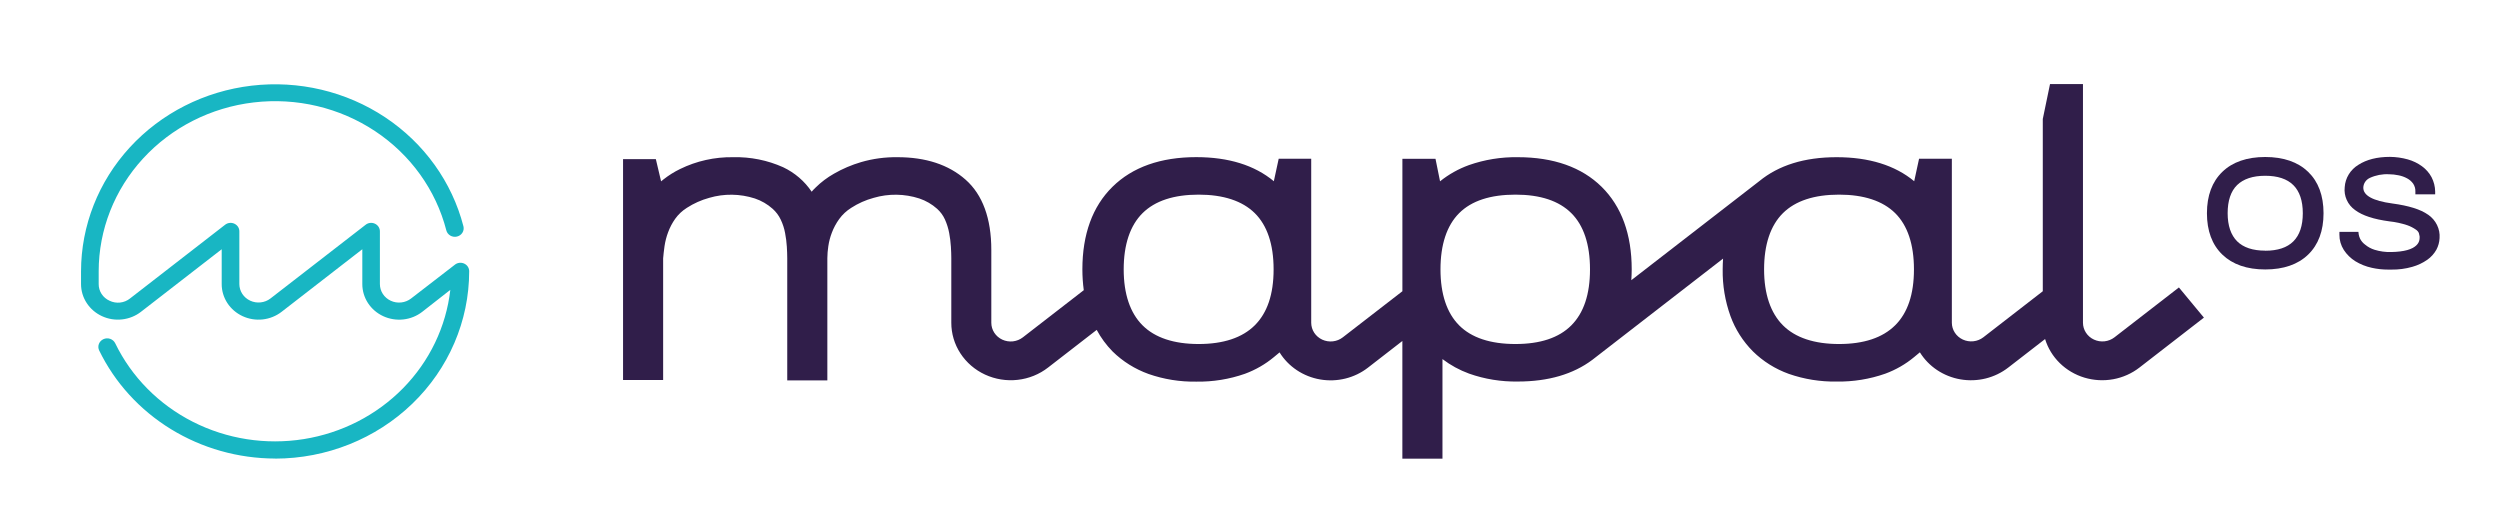 <svg width="165" height="35" viewBox="0 0 165 35" fill="none" xmlns="http://www.w3.org/2000/svg">
<path d="M143.808 18.972L139.555 22.264C139.367 22.409 139.14 22.5 138.901 22.527C138.661 22.553 138.419 22.514 138.202 22.413C137.984 22.313 137.801 22.155 137.673 21.958C137.544 21.761 137.476 21.533 137.476 21.301V16.914V5.55H135.301L134.824 7.853V16.914V19.222L130.897 22.264C130.709 22.408 130.483 22.498 130.244 22.524C130.006 22.55 129.764 22.511 129.548 22.411C129.331 22.311 129.148 22.154 129.02 21.958C128.892 21.762 128.823 21.536 128.822 21.304V10.477H126.658L126.337 11.961C125.069 10.909 123.35 10.375 121.219 10.375C119.088 10.375 117.393 10.907 116.111 11.957L107.666 18.493C107.681 18.259 107.693 18.023 107.693 17.779C107.693 15.465 107.025 13.631 105.71 12.332C104.394 11.033 102.529 10.375 100.178 10.375C99.079 10.357 97.985 10.534 96.951 10.896C96.257 11.147 95.612 11.509 95.043 11.967L94.743 10.482H92.558V19.222L88.625 22.264C88.437 22.41 88.21 22.502 87.97 22.529C87.73 22.556 87.487 22.517 87.269 22.417C87.051 22.316 86.867 22.158 86.738 21.961C86.609 21.764 86.541 21.535 86.54 21.302V10.477H84.394L84.073 11.961C82.803 10.905 81.086 10.371 78.955 10.371C76.603 10.371 74.743 11.03 73.424 12.329C72.104 13.627 71.437 15.465 71.437 17.779C71.437 18.238 71.468 18.696 71.529 19.152L67.51 22.264C67.322 22.41 67.094 22.502 66.854 22.53C66.614 22.557 66.371 22.517 66.153 22.417C65.935 22.316 65.751 22.158 65.623 21.96C65.494 21.762 65.426 21.534 65.427 21.301V16.498C65.427 14.412 64.85 12.85 63.73 11.859C62.611 10.868 61.101 10.375 59.234 10.375C58.421 10.363 57.61 10.472 56.832 10.699C56.206 10.883 55.606 11.139 55.045 11.462C54.6 11.713 54.192 12.021 53.831 12.377C53.733 12.477 53.639 12.562 53.57 12.653C53.106 11.96 52.455 11.401 51.687 11.037C50.654 10.574 49.525 10.347 48.387 10.375C47.17 10.356 45.967 10.624 44.883 11.156C44.496 11.344 44.132 11.573 43.796 11.837L43.632 11.969L43.286 10.503H41.121V25.079H43.767V17.055C43.786 16.823 43.815 16.554 43.858 16.25C43.904 15.938 43.982 15.632 44.092 15.337C44.209 15.018 44.368 14.715 44.565 14.437C44.771 14.15 45.033 13.905 45.336 13.715C45.788 13.423 46.284 13.202 46.806 13.058C47.79 12.769 48.844 12.783 49.82 13.099C50.254 13.245 50.653 13.476 50.991 13.778C51.217 13.98 51.4 14.223 51.528 14.494C51.663 14.776 51.76 15.073 51.816 15.379C51.874 15.677 51.912 15.977 51.931 16.279C51.949 16.571 51.958 16.823 51.958 17.036V25.105H54.605V17.036C54.608 16.775 54.629 16.514 54.668 16.255C54.712 15.95 54.79 15.65 54.901 15.361C55.022 15.04 55.185 14.736 55.387 14.457C55.601 14.162 55.871 13.91 56.184 13.715C56.637 13.422 57.136 13.201 57.661 13.058C58.645 12.769 59.699 12.783 60.675 13.099C61.109 13.245 61.508 13.476 61.846 13.778C62.068 13.977 62.245 14.218 62.367 14.487C62.495 14.772 62.588 15.071 62.646 15.377C62.702 15.675 62.74 15.977 62.759 16.279C62.777 16.569 62.786 16.819 62.786 17.033V21.301C62.785 22.016 62.993 22.717 63.388 23.323C63.782 23.928 64.346 24.414 65.014 24.723C65.683 25.032 66.428 25.153 67.165 25.07C67.901 24.988 68.598 24.706 69.175 24.256L72.383 21.772C72.661 22.293 73.014 22.772 73.431 23.197C74.1 23.854 74.909 24.36 75.803 24.682C76.811 25.034 77.879 25.206 78.951 25.188C80.047 25.206 81.137 25.03 82.167 24.669C82.861 24.413 83.504 24.044 84.067 23.577L84.452 23.258C84.74 23.724 85.129 24.124 85.591 24.432C86.053 24.74 86.579 24.949 87.132 25.044C87.685 25.139 88.253 25.119 88.797 24.984C89.341 24.85 89.85 24.604 90.287 24.264L92.556 22.505V30.271H95.203V23.7C95.735 24.104 96.327 24.428 96.961 24.659C97.99 25.023 99.081 25.199 100.176 25.181C102.186 25.181 103.831 24.698 105.096 23.748L113.722 17.068C113.708 17.298 113.697 17.532 113.697 17.773C113.68 18.822 113.854 19.866 114.209 20.857C114.525 21.729 115.031 22.525 115.693 23.191C116.36 23.848 117.169 24.355 118.063 24.676C119.072 25.028 120.139 25.2 121.211 25.183C122.307 25.201 123.397 25.025 124.427 24.663C125.121 24.408 125.764 24.039 126.327 23.572L126.712 23.253C127 23.718 127.388 24.118 127.85 24.426C128.313 24.734 128.838 24.943 129.391 25.038C129.944 25.134 130.512 25.113 131.056 24.979C131.6 24.844 132.108 24.599 132.545 24.259L134.976 22.377C135.158 22.974 135.491 23.519 135.943 23.963C136.396 24.407 136.955 24.737 137.571 24.923C138.187 25.108 138.842 25.145 139.476 25.029C140.11 24.913 140.705 24.647 141.207 24.256L145.458 20.963L143.808 18.972ZM79.111 22.705C77.478 22.705 76.226 22.29 75.409 21.473C74.591 20.657 74.164 19.41 74.164 17.779C74.164 16.148 74.584 14.884 75.409 14.067C76.234 13.251 77.478 12.846 79.111 12.846C80.744 12.846 81.996 13.258 82.815 14.067C83.634 14.876 84.058 16.125 84.058 17.779C84.058 19.432 83.638 20.653 82.813 21.473C81.988 22.293 80.74 22.705 79.111 22.705ZM100.019 22.705C98.369 22.705 97.118 22.291 96.305 21.475C95.491 20.659 95.072 19.41 95.072 17.779C95.072 16.148 95.487 14.884 96.305 14.067C97.122 13.251 98.369 12.846 100.019 12.846C101.669 12.846 102.894 13.258 103.707 14.067C104.521 14.876 104.94 16.125 104.94 17.779C104.94 19.432 104.525 20.653 103.707 21.475C102.89 22.297 101.654 22.705 100.019 22.705ZM121.378 22.705C119.744 22.705 118.494 22.29 117.676 21.473C116.859 20.657 116.43 19.41 116.43 17.779C116.43 16.148 116.849 14.884 117.674 14.067C118.499 13.251 119.746 12.846 121.378 12.846C123.011 12.846 124.263 13.258 125.081 14.067C125.898 14.876 126.321 16.127 126.321 17.779C126.321 19.43 125.904 20.653 125.077 21.473C124.25 22.293 123.009 22.705 121.377 22.705" fill="#301E4A"/>
<path d="M18.155 30.264C15.719 30.258 13.334 29.584 11.279 28.322C9.224 27.06 7.582 25.26 6.546 23.132C6.481 22.997 6.473 22.842 6.526 22.702C6.579 22.561 6.688 22.447 6.828 22.384C6.968 22.32 7.129 22.314 7.274 22.364C7.42 22.416 7.538 22.52 7.604 22.655C8.679 24.875 10.477 26.694 12.724 27.836C14.97 28.978 17.542 29.38 20.048 28.981C22.553 28.581 24.854 27.403 26.601 25.624C28.347 23.846 29.443 21.565 29.721 19.13L27.867 20.581C27.51 20.858 27.079 21.032 26.623 21.083C26.168 21.134 25.707 21.059 25.294 20.868C24.88 20.677 24.531 20.377 24.287 20.003C24.043 19.629 23.913 19.195 23.913 18.753V16.45L18.584 20.581C18.226 20.858 17.795 21.031 17.34 21.082C16.885 21.132 16.424 21.058 16.011 20.866C15.598 20.675 15.249 20.375 15.005 20.001C14.761 19.627 14.631 19.193 14.632 18.751V16.45L9.302 20.581C8.944 20.858 8.513 21.031 8.057 21.081C7.602 21.132 7.141 21.057 6.728 20.865C6.315 20.674 5.966 20.374 5.722 19.999C5.477 19.625 5.348 19.192 5.348 18.749V17.907C5.352 14.891 6.498 11.98 8.572 9.723C10.646 7.466 13.504 6.019 16.607 5.654C19.71 5.289 22.844 6.031 25.419 7.741C27.994 9.451 29.832 12.011 30.587 14.938C30.623 15.083 30.598 15.235 30.517 15.362C30.437 15.489 30.307 15.58 30.157 15.614C30.007 15.649 29.849 15.625 29.717 15.547C29.586 15.469 29.492 15.344 29.456 15.2C28.77 12.538 27.098 10.211 24.757 8.656C22.415 7.102 19.565 6.427 16.743 6.76C13.922 7.093 11.324 8.41 9.44 10.464C7.555 12.517 6.514 15.164 6.513 17.907V18.749C6.511 18.98 6.577 19.207 6.705 19.402C6.832 19.597 7.016 19.753 7.233 19.85C7.448 19.954 7.69 19.995 7.929 19.969C8.168 19.942 8.394 19.849 8.579 19.701L14.849 14.84C14.934 14.771 15.037 14.727 15.147 14.713C15.257 14.7 15.369 14.717 15.469 14.764C15.569 14.81 15.653 14.883 15.712 14.974C15.77 15.065 15.799 15.171 15.797 15.277V18.749C15.798 18.979 15.866 19.203 15.992 19.397C16.119 19.59 16.3 19.746 16.514 19.845C16.728 19.945 16.967 19.984 17.203 19.958C17.439 19.933 17.663 19.844 17.849 19.701L24.125 14.84C24.209 14.771 24.313 14.727 24.423 14.713C24.533 14.7 24.645 14.717 24.745 14.764C24.845 14.81 24.929 14.883 24.987 14.974C25.046 15.065 25.075 15.171 25.073 15.277V18.749C25.073 18.98 25.14 19.205 25.267 19.4C25.395 19.595 25.576 19.751 25.791 19.85C26.006 19.95 26.246 19.989 26.483 19.962C26.72 19.936 26.945 19.845 27.131 19.701L30.016 17.475C30.101 17.405 30.204 17.361 30.315 17.347C30.425 17.333 30.537 17.351 30.638 17.397C30.738 17.443 30.823 17.516 30.881 17.608C30.939 17.699 30.968 17.805 30.966 17.913C30.962 21.189 29.612 24.33 27.211 26.646C24.81 28.963 21.554 30.266 18.159 30.269" fill="#18B6C3"/>
<path d="M149.506 10.362C148.302 10.362 147.35 10.69 146.675 11.341C146 11.993 145.658 12.911 145.658 14.073C145.658 15.235 146 16.155 146.675 16.804C147.35 17.454 148.3 17.784 149.506 17.784C150.712 17.784 151.662 17.456 152.337 16.804C153.012 16.153 153.353 15.235 153.353 14.073C153.353 12.911 153.011 11.991 152.337 11.341C151.664 10.692 150.71 10.362 149.506 10.362ZM149.506 16.543C148.687 16.543 148.062 16.335 147.65 15.925C147.239 15.515 147.025 14.891 147.025 14.069C147.025 13.247 147.235 12.618 147.65 12.213C148.066 11.809 148.687 11.601 149.506 11.601C150.326 11.601 150.951 11.809 151.362 12.219C151.774 12.629 151.985 13.253 151.985 14.075C151.985 14.897 151.776 15.517 151.362 15.93C150.949 16.344 150.326 16.548 149.506 16.548" fill="#301E4A"/>
<path d="M160.255 14.171C159.754 13.817 158.979 13.576 157.888 13.429C156.607 13.256 155.964 12.9 155.979 12.375C155.984 12.242 156.026 12.113 156.102 12.001C156.177 11.89 156.283 11.8 156.408 11.742C156.801 11.561 157.236 11.478 157.67 11.501C157.88 11.502 158.089 11.524 158.294 11.568C158.496 11.605 158.691 11.675 158.87 11.772C159.029 11.857 159.166 11.977 159.269 12.121C159.371 12.275 159.423 12.457 159.415 12.64V12.826H160.721V12.64C160.716 12.311 160.634 11.986 160.481 11.692C160.329 11.41 160.114 11.165 159.852 10.974C159.572 10.769 159.255 10.616 158.917 10.521C158.532 10.414 158.135 10.357 157.735 10.354C156.889 10.354 156.197 10.53 155.655 10.877C155.394 11.036 155.176 11.252 155.018 11.509C154.861 11.765 154.77 12.054 154.751 12.351C154.718 12.64 154.764 12.933 154.885 13.199C155.006 13.466 155.198 13.697 155.442 13.869C155.927 14.229 156.669 14.472 157.71 14.611C158.107 14.653 158.498 14.738 158.876 14.863C159.083 14.934 159.276 15.034 159.454 15.158C159.538 15.213 159.605 15.29 159.645 15.381C159.67 15.472 159.686 15.544 159.695 15.6C159.7 15.68 159.694 15.759 159.681 15.838C159.656 15.963 159.594 16.079 159.502 16.17C159.23 16.461 158.665 16.619 157.822 16.634C157.449 16.645 157.077 16.595 156.72 16.485C156.487 16.412 156.272 16.294 156.088 16.138C155.951 16.036 155.842 15.905 155.766 15.756C155.723 15.664 155.692 15.566 155.674 15.466L155.655 15.305H154.401V15.491C154.398 15.846 154.499 16.196 154.693 16.498C154.887 16.796 155.146 17.049 155.451 17.241C155.785 17.445 156.154 17.592 156.54 17.675C156.895 17.755 157.259 17.794 157.625 17.793C157.695 17.793 157.766 17.793 157.836 17.793C158.3 17.8 158.764 17.739 159.209 17.612C159.563 17.513 159.896 17.357 160.196 17.149C160.447 16.973 160.654 16.744 160.802 16.48C160.928 16.243 160.999 15.983 161.012 15.717C161.034 15.419 160.976 15.121 160.844 14.851C160.713 14.581 160.512 14.347 160.262 14.173" fill="#301E4A"/>
</svg>

